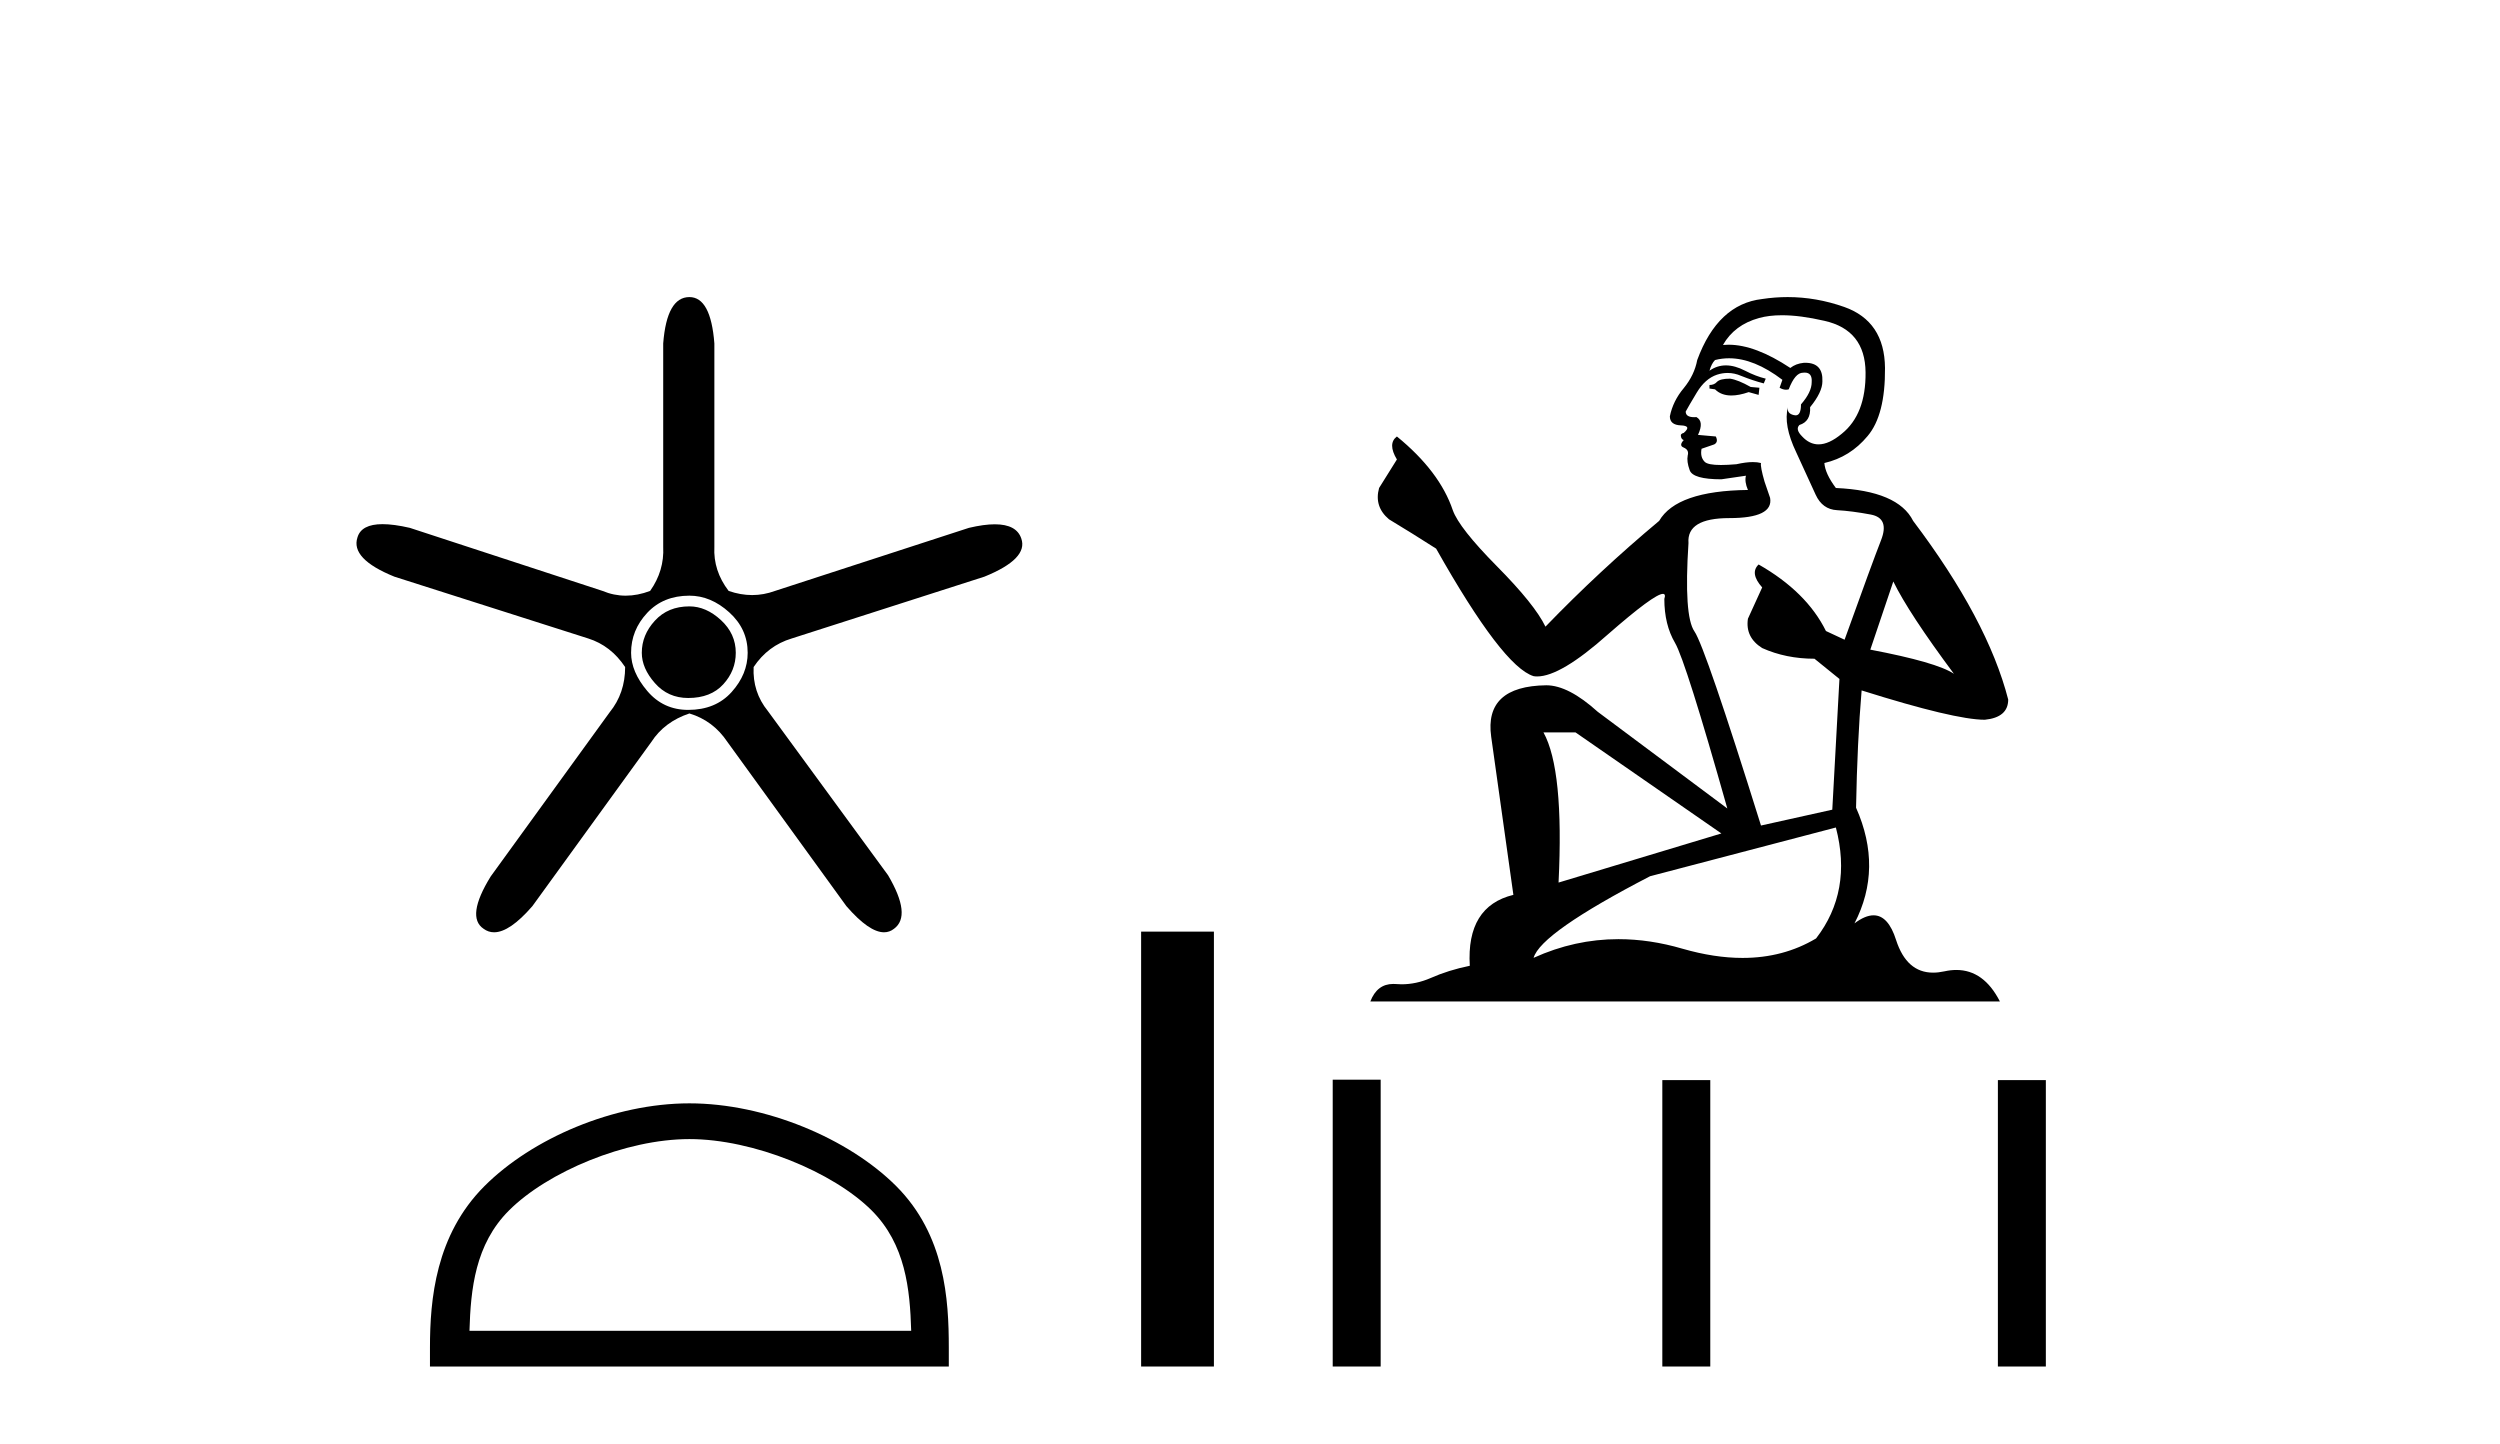 <?xml version='1.0' encoding='UTF-8' standalone='yes'?><svg xmlns='http://www.w3.org/2000/svg' xmlns:xlink='http://www.w3.org/1999/xlink' width='71.0' height='41.0' ><path d='M 19.579 17.221 Q 18.97 17.221 18.599 17.627 Q 18.227 18.032 18.227 18.539 Q 18.227 18.978 18.599 19.4 Q 18.97 19.823 19.545 19.823 Q 20.187 19.823 20.541 19.434 Q 20.896 19.046 20.896 18.539 Q 20.896 17.998 20.474 17.61 Q 20.052 17.221 19.579 17.221 ZM 19.579 16.917 Q 20.187 16.917 20.71 17.39 Q 21.234 17.863 21.234 18.539 Q 21.234 19.147 20.778 19.654 Q 20.322 20.161 19.545 20.161 Q 18.835 20.161 18.379 19.62 Q 17.923 19.08 17.923 18.539 Q 17.923 17.897 18.379 17.407 Q 18.835 16.917 19.579 16.917 ZM 19.579 8.437 Q 18.937 8.437 18.835 9.754 L 18.835 15.532 Q 18.869 16.208 18.464 16.782 Q 18.109 16.917 17.771 16.917 Q 17.433 16.917 17.112 16.782 L 11.639 14.991 Q 11.183 14.886 10.864 14.886 Q 10.263 14.886 10.152 15.262 Q 9.949 15.87 11.2 16.377 L 16.707 18.133 Q 17.349 18.336 17.754 18.944 Q 17.754 19.688 17.315 20.228 L 13.936 24.891 Q 13.227 26.039 13.734 26.377 Q 13.869 26.477 14.032 26.477 Q 14.476 26.477 15.119 25.735 L 18.497 21.073 Q 18.869 20.499 19.579 20.262 Q 20.254 20.465 20.66 21.073 L 24.038 25.735 Q 24.681 26.477 25.107 26.477 Q 25.263 26.477 25.39 26.377 Q 25.897 26.006 25.221 24.857 L 21.808 20.194 Q 21.369 19.654 21.403 18.944 Q 21.808 18.336 22.484 18.133 L 27.958 16.377 Q 29.208 15.87 29.005 15.295 Q 28.87 14.89 28.254 14.89 Q 27.946 14.89 27.518 14.991 L 22.011 16.782 Q 21.69 16.9 21.361 16.9 Q 21.031 16.9 20.693 16.782 Q 20.254 16.208 20.288 15.532 L 20.288 9.754 Q 20.187 8.437 19.579 8.437 Z' style='fill:#000000;stroke:none' /><path d='M 19.579 32.35 C 21.391 32.35 23.659 33.281 24.757 34.378 C 25.717 35.339 25.843 36.612 25.878 37.795 L 13.333 37.795 C 13.368 36.612 13.493 35.339 14.454 34.378 C 15.551 33.281 17.766 32.35 19.579 32.35 ZM 19.579 31.335 C 17.429 31.335 15.115 32.329 13.76 33.684 C 12.369 35.075 12.211 36.906 12.211 38.275 L 12.211 38.809 L 26.946 38.809 L 26.946 38.275 C 26.946 36.906 26.841 35.075 25.451 33.684 C 24.095 32.329 21.728 31.335 19.579 31.335 Z' style='fill:#000000;stroke:none' /><path d='M 32.408 26.458 L 32.408 38.809 L 34.475 38.809 L 34.475 26.458 Z' style='fill:#000000;stroke:none' /><path d='M 49.134 10.754 Q 48.853 10.754 48.763 10.844 Q 48.684 10.934 48.549 10.934 L 48.549 11.035 L 48.707 11.057 Q 48.881 11.232 49.171 11.232 Q 49.386 11.232 49.663 11.136 L 49.945 11.215 L 49.967 11.012 L 49.72 10.99 Q 49.359 10.787 49.134 10.754 ZM 50.608 8.953 Q 51.127 8.953 51.812 9.111 Q 52.971 9.37 52.982 10.574 Q 52.994 11.766 52.307 12.318 Q 51.944 12.62 51.646 12.62 Q 51.39 12.62 51.182 12.396 Q 50.98 12.194 51.103 12.07 Q 51.43 11.969 51.407 11.564 Q 51.756 11.136 51.756 10.832 Q 51.778 10.303 51.27 10.303 Q 51.249 10.303 51.227 10.304 Q 51.002 10.326 50.845 10.45 Q 49.849 9.79 49.092 9.79 Q 49.011 9.79 48.932 9.797 L 48.932 9.797 Q 49.258 9.224 49.956 9.032 Q 50.24 8.953 50.608 8.953 ZM 53.77 16.514 Q 54.209 17.414 55.491 19.136 Q 55.008 18.81 53.117 18.45 L 53.77 16.514 ZM 49.105 10.175 Q 49.815 10.175 50.62 10.787 L 50.541 11.012 Q 50.635 11.068 50.724 11.068 Q 50.763 11.068 50.8 11.057 Q 50.98 10.585 51.205 10.585 Q 51.232 10.582 51.256 10.582 Q 51.472 10.582 51.452 10.855 Q 51.452 11.136 51.148 11.485 Q 51.148 11.796 50.997 11.796 Q 50.973 11.796 50.946 11.789 Q 50.743 11.744 50.777 11.564 L 50.777 11.564 Q 50.642 12.07 51.013 12.846 Q 51.373 13.634 51.565 14.05 Q 51.756 14.467 52.172 14.489 Q 52.589 14.512 53.129 14.613 Q 53.669 14.714 53.421 15.344 Q 53.174 15.974 52.386 18.168 L 51.857 17.921 Q 51.306 16.807 49.945 16.031 L 49.945 16.031 Q 49.686 16.278 50.046 16.683 L 49.641 17.572 Q 49.562 18.101 50.046 18.405 Q 50.721 18.708 51.531 18.708 L 52.24 19.282 L 52.037 22.995 L 50.012 23.445 Q 48.426 18.371 48.122 17.932 Q 47.818 17.493 47.953 15.423 Q 47.897 14.714 49.112 14.714 Q 50.372 14.714 50.271 14.14 L 50.113 13.679 Q 49.99 13.251 50.012 13.15 Q 49.913 13.123 49.782 13.123 Q 49.585 13.123 49.314 13.184 Q 49.059 13.206 48.874 13.206 Q 48.504 13.206 48.414 13.116 Q 48.279 12.981 48.324 12.745 L 48.684 12.621 Q 48.808 12.554 48.729 12.396 L 48.223 12.351 Q 48.403 11.969 48.178 11.845 Q 48.144 11.848 48.114 11.848 Q 47.874 11.848 47.874 11.688 Q 47.953 11.541 48.189 11.148 Q 48.426 10.754 48.763 10.641 Q 48.915 10.592 49.064 10.592 Q 49.259 10.592 49.449 10.675 Q 49.787 10.81 50.091 10.889 L 50.147 10.754 Q 49.866 10.686 49.562 10.529 Q 49.269 10.377 49.016 10.377 Q 48.763 10.377 48.549 10.529 Q 48.606 10.326 48.707 10.225 Q 48.902 10.175 49.105 10.175 ZM 44.746 20.801 L 48.887 23.67 L 44.263 25.065 Q 44.42 21.859 43.835 20.801 ZM 52.139 23.501 Q 52.611 25.313 51.576 26.652 Q 50.649 27.205 49.488 27.205 Q 48.691 27.205 47.784 26.944 Q 46.855 26.672 45.964 26.672 Q 44.721 26.672 43.554 27.203 Q 43.756 26.494 46.862 24.885 L 52.139 23.501 ZM 50.77 8.437 Q 50.409 8.437 50.046 8.492 Q 48.786 8.638 48.201 10.225 Q 48.122 10.652 47.818 11.024 Q 47.514 11.384 47.424 11.823 Q 47.424 12.07 47.739 12.081 Q 48.054 12.093 47.818 12.295 Q 47.717 12.318 47.739 12.396 Q 47.751 12.475 47.818 12.498 Q 47.672 12.655 47.818 12.711 Q 47.976 12.779 47.931 12.936 Q 47.897 13.105 47.987 13.353 Q 48.077 13.612 48.887 13.612 L 49.585 13.51 L 49.585 13.51 Q 49.54 13.679 49.641 13.915 Q 47.616 13.938 47.12 14.793 Q 45.422 16.211 43.891 17.797 Q 43.588 17.167 42.507 16.076 Q 41.439 14.995 41.259 14.489 Q 40.887 13.387 39.672 12.396 Q 39.402 12.599 39.672 13.049 L 39.166 13.859 Q 39.02 14.388 39.447 14.748 Q 40.1 15.142 40.786 15.581 Q 42.676 18.933 43.554 19.203 Q 43.602 19.211 43.655 19.211 Q 44.323 19.211 45.658 18.022 Q 46.98 16.866 47.227 16.866 Q 47.314 16.866 47.267 17.009 Q 47.267 17.741 47.571 18.258 Q 47.874 18.776 49.056 22.961 L 45.377 20.216 Q 44.544 19.462 43.914 19.462 Q 42.147 19.485 42.35 20.925 L 42.98 25.414 Q 41.641 25.74 41.742 27.428 Q 41.135 27.552 40.628 27.777 Q 40.22 27.954 39.803 27.954 Q 39.715 27.954 39.627 27.946 Q 39.597 27.944 39.567 27.944 Q 39.109 27.944 38.918 28.441 L 56.797 28.441 Q 56.34 27.547 55.56 27.547 Q 55.398 27.547 55.221 27.586 Q 55.051 27.623 54.899 27.623 Q 54.148 27.623 53.849 26.697 Q 53.627 25.995 53.209 25.995 Q 52.97 25.995 52.667 26.224 Q 53.477 24.66 52.712 22.939 Q 52.746 21.071 52.87 19.608 Q 55.514 20.441 56.369 20.441 Q 57.033 20.374 57.033 19.867 Q 56.448 17.594 54.333 14.793 Q 53.905 13.938 52.139 13.859 Q 51.835 13.454 51.812 13.15 Q 52.544 12.981 53.039 12.385 Q 53.545 11.789 53.534 10.45 Q 53.522 9.122 52.375 8.717 Q 51.58 8.437 50.77 8.437 Z' style='fill:#000000;stroke:none' /><path d='M 37.849 30.663 L 37.849 38.809 L 39.211 38.809 L 39.211 30.663 ZM 47.21 30.675 L 47.21 38.809 L 48.572 38.809 L 48.572 30.675 ZM 56.74 30.675 L 56.74 38.809 L 58.102 38.809 L 58.102 30.675 Z' style='fill:#000000;stroke:none' /></svg>